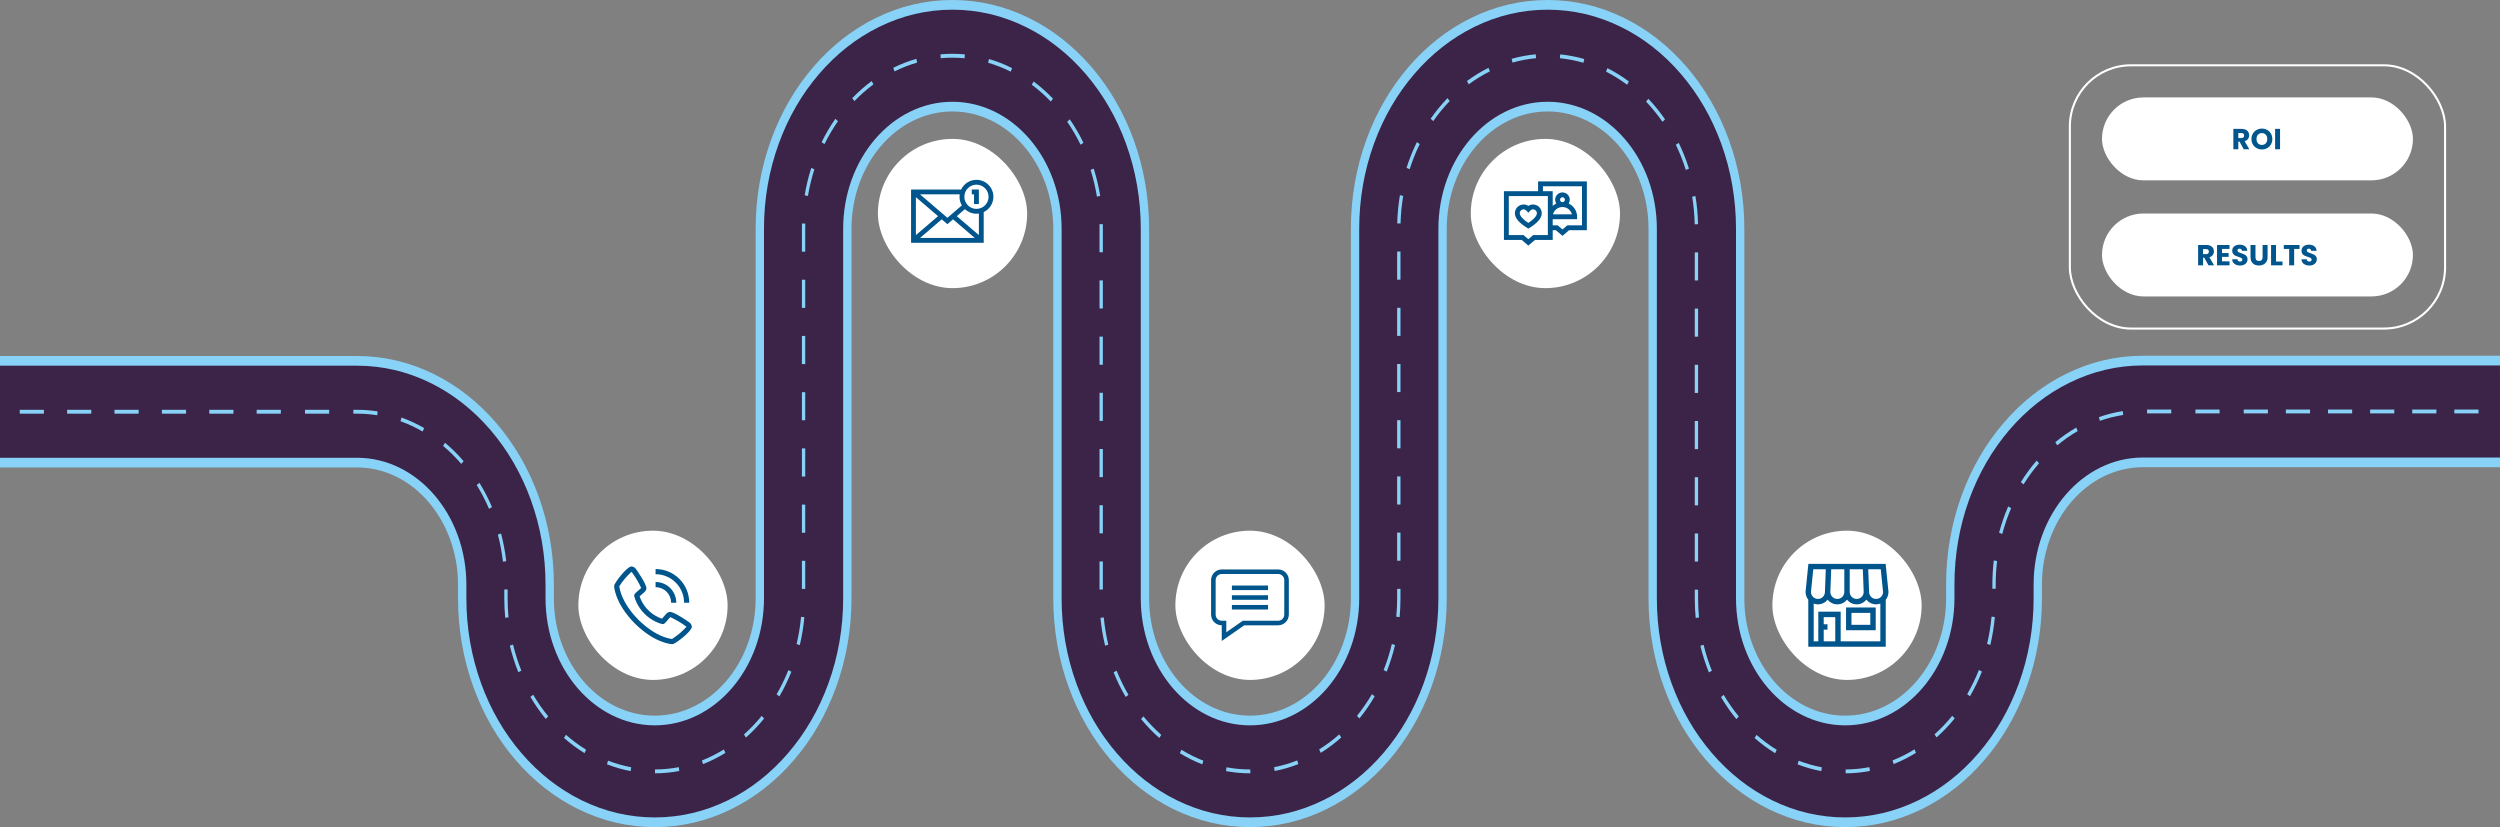 <svg xmlns="http://www.w3.org/2000/svg" width="1206" height="399" viewBox="0 0 1206 399" fill="none"><rect x="0" y="0" width="1206" height="399" fill="#808080" stroke="none"/><g clip-path="url(#clip0_12136_1038)"><path d="M890.143 399C877.341 399 864.911 396.078 853.197 390.315C841.893 384.754 831.746 376.801 823.039 366.671C814.331 356.542 807.491 344.741 802.71 331.595C797.755 317.971 795.242 303.512 795.242 288.625V110.375C795.242 79.161 773.41 53.769 746.572 53.769C719.735 53.769 697.902 79.161 697.902 110.375V288.625C697.902 303.514 695.39 317.971 690.435 331.595C685.653 344.743 678.815 356.544 670.106 366.671C661.399 376.798 651.252 384.754 639.948 390.315C628.234 396.078 615.802 399 603 399C590.198 399 577.768 396.078 566.054 390.315C554.75 384.754 544.603 376.801 535.896 366.671C527.189 356.542 520.349 344.741 515.567 331.595C510.612 317.971 508.1 303.512 508.1 288.625V110.375C508.1 79.161 486.267 53.769 459.43 53.769C432.592 53.769 410.76 79.161 410.76 110.375V288.625C410.76 303.514 408.247 317.971 403.292 331.595C398.511 344.743 391.673 356.544 382.963 366.671C374.256 376.798 364.107 384.754 352.805 390.315C341.091 396.078 328.659 399 315.857 399C303.056 399 290.626 396.078 278.912 390.315C267.609 384.754 257.461 376.801 248.754 366.671C240.046 356.544 233.206 344.743 228.424 331.595C223.47 317.971 220.957 303.512 220.957 288.625V282.112C220.957 250.898 199.125 225.505 172.287 225.505H0V171.737H172.285C185.087 171.737 197.517 174.659 209.231 180.422C220.535 185.983 230.682 193.936 239.389 204.066C248.096 214.193 254.936 225.996 259.718 239.141C264.673 252.766 267.185 267.223 267.185 282.112V288.625C267.185 319.839 289.02 345.231 315.855 345.231C342.691 345.231 364.526 319.839 364.526 288.625V110.375C364.526 95.486 367.038 81.029 371.993 67.405C376.775 54.257 383.613 42.456 392.322 32.329C401.029 22.202 411.178 14.246 422.48 8.685C434.194 2.922 446.624 0 459.426 0C472.227 0 484.657 2.922 496.372 8.685C507.676 14.246 517.822 22.199 526.53 32.329C535.237 42.456 542.077 54.26 546.859 67.405C551.813 81.029 554.326 95.488 554.326 110.375V288.625C554.326 319.839 576.158 345.231 602.996 345.231C629.833 345.231 651.666 319.839 651.666 288.625V110.375C651.666 95.486 654.179 81.029 659.133 67.405C663.915 54.257 670.753 42.456 679.462 32.329C688.17 22.202 698.316 14.246 709.62 8.685C721.335 2.922 733.765 0 746.566 0C759.368 0 771.798 2.922 783.514 8.685C794.818 14.246 804.965 22.199 813.672 32.329C822.379 42.456 829.219 54.26 834.001 67.405C838.956 81.029 841.468 95.488 841.468 110.375V288.625C841.468 319.839 863.301 345.231 890.139 345.231C916.976 345.231 938.809 319.839 938.809 288.625V281.995C938.809 267.106 941.321 252.649 946.276 239.025C951.058 225.877 957.898 214.076 966.605 203.949C975.312 193.822 985.461 185.866 996.763 180.305C1008.48 174.542 1020.91 171.62 1033.71 171.62H1205.99V225.388H1033.71C1006.87 225.388 985.039 250.781 985.039 281.995V288.625C985.039 303.514 982.526 317.971 977.572 331.595C972.79 344.743 965.952 356.544 957.242 366.671C948.535 376.798 938.389 384.754 927.084 390.315C915.37 396.078 902.938 399 890.137 399H890.143ZM746.572 44.417C777.842 44.417 803.282 74.007 803.282 110.375V288.625C803.282 302.254 805.582 315.488 810.114 327.953C814.49 339.986 820.751 350.786 828.723 360.06C836.695 369.331 845.983 376.614 856.328 381.703C867.048 386.975 878.424 389.649 890.143 389.649C901.861 389.649 913.239 386.975 923.957 381.703C934.302 376.614 943.591 369.331 951.562 360.06C959.534 350.788 965.795 339.986 970.171 327.953C974.703 315.486 977.003 302.254 977.003 288.625V281.995C977.003 245.626 1002.44 216.037 1033.71 216.037H1206V180.971H1033.71C1021.99 180.971 1010.62 183.645 999.899 188.917C989.553 194.006 980.267 201.288 972.293 210.56C964.32 219.832 958.061 230.634 953.685 242.667C949.152 255.134 946.853 268.366 946.853 281.995V288.625C946.853 324.993 921.412 354.582 890.143 354.582C858.873 354.582 833.432 324.993 833.432 288.625V110.375C833.432 96.744 831.133 83.512 826.6 71.047C822.225 59.014 815.964 48.214 807.992 38.94C800.02 29.669 790.732 22.386 780.387 17.297C769.667 12.025 758.291 9.351 746.572 9.351C734.854 9.351 723.475 12.025 712.758 17.297C702.413 22.386 693.124 29.669 685.153 38.94C677.181 48.212 670.92 59.014 666.544 71.047C662.012 83.512 659.712 96.746 659.712 110.375V288.625C659.712 324.993 634.272 354.582 603.002 354.582C571.732 354.582 546.292 324.993 546.292 288.625V110.375C546.292 96.744 543.992 83.512 539.46 71.047C535.084 59.014 528.823 48.212 520.851 38.94C512.88 29.669 503.591 22.386 493.246 17.297C482.529 12.025 471.15 9.351 459.432 9.351C447.713 9.351 436.335 12.025 425.618 17.297C415.272 22.386 405.984 29.669 398.012 38.94C390.041 48.212 383.779 59.014 379.404 71.047C374.871 83.512 372.572 96.746 372.572 110.375V288.625C372.572 324.993 347.131 354.582 315.861 354.582C284.592 354.582 259.151 324.993 259.151 288.625V282.112C259.151 268.48 256.852 255.249 252.319 242.784C247.944 230.751 241.682 219.948 233.711 210.677C225.739 201.405 216.451 194.123 206.105 189.034C195.386 183.762 184.009 181.088 172.291 181.088H0V216.154H172.285C203.555 216.154 228.995 245.743 228.995 282.112V288.625C228.995 302.256 231.295 315.488 235.827 327.953C240.203 339.986 246.464 350.788 254.436 360.06C262.41 369.331 271.696 376.614 282.041 381.703C292.761 386.975 304.137 389.649 315.855 389.649C327.574 389.649 338.952 386.975 349.67 381.703C360.015 376.614 369.301 369.331 377.275 360.06C385.249 350.788 391.508 339.986 395.884 327.953C400.416 315.486 402.716 302.254 402.716 288.625V110.375C402.716 74.007 428.156 44.417 459.426 44.417C490.695 44.417 516.136 74.007 516.136 110.375V288.625C516.136 302.254 518.435 315.488 522.968 327.953C527.344 339.986 533.605 350.786 541.576 360.06C549.548 369.334 558.836 376.614 569.182 381.703C579.901 386.975 591.278 389.649 602.996 389.649C614.714 389.649 626.093 386.975 636.81 381.703C647.156 376.614 656.442 369.331 664.416 360.06C672.387 350.788 678.648 339.986 683.024 327.953C687.557 315.486 689.856 302.254 689.856 288.625V110.375C689.856 74.007 715.297 44.417 746.566 44.417H746.572Z" fill="#88D2F8"></path><path d="M890.143 394.324C877.882 394.324 865.978 391.526 854.763 386.009C843.939 380.684 834.22 373.065 825.881 363.366C817.541 353.666 810.991 342.363 806.412 329.774C801.669 316.729 799.263 302.883 799.263 288.625V110.375C799.263 76.583 775.625 49.093 746.572 49.093C717.52 49.093 693.882 76.585 693.882 110.375V288.625C693.882 302.885 691.476 316.729 686.733 329.774C682.154 342.363 675.603 353.666 667.264 363.366C658.924 373.065 649.206 380.684 638.382 386.009C627.166 391.526 615.261 394.324 603.002 394.324C590.743 394.324 578.838 391.526 567.622 386.009C556.798 380.684 547.08 373.065 538.74 363.366C530.401 353.666 523.85 342.363 519.271 329.774C514.528 316.729 512.122 302.883 512.122 288.625V110.375C512.122 76.583 488.484 49.093 459.432 49.093C430.379 49.093 406.742 76.585 406.742 110.375V288.625C406.742 302.885 404.336 316.729 399.592 329.774C395.013 342.363 388.463 353.666 380.123 363.366C371.784 373.065 362.065 380.684 351.241 386.009C340.026 391.526 328.12 394.324 315.861 394.324C303.602 394.324 291.697 391.526 280.481 386.009C269.658 380.684 259.939 373.065 251.6 363.366C243.26 353.666 236.71 342.363 232.131 329.774C227.387 316.729 224.981 302.883 224.981 288.625V282.112C224.981 248.32 201.344 220.83 172.291 220.83H0V176.412H172.285C184.546 176.412 196.449 179.211 207.665 184.728C218.489 190.053 228.207 197.672 236.547 207.371C244.886 217.071 251.437 228.374 256.016 240.963C260.759 254.007 263.165 267.854 263.165 282.112V288.625C263.165 322.417 286.803 349.907 315.855 349.907C344.908 349.907 368.546 322.415 368.546 288.625V110.375C368.546 96.115 370.952 82.271 375.695 69.226C380.274 56.637 386.825 45.334 395.164 35.635C403.504 25.935 413.222 18.316 424.046 12.991C435.262 7.474 447.167 4.676 459.426 4.676C471.685 4.676 483.59 7.474 494.806 12.991C505.63 18.316 515.348 25.933 523.687 35.635C532.027 45.336 538.578 56.637 543.156 69.226C547.9 82.271 550.306 96.117 550.306 110.375V288.625C550.306 322.417 573.943 349.907 602.996 349.907C632.049 349.907 655.686 322.415 655.686 288.625V110.375C655.686 96.115 658.092 82.271 662.836 69.226C667.415 56.637 673.965 45.334 682.305 35.635C690.644 25.935 700.362 18.316 711.186 12.991C722.402 7.474 734.307 4.676 746.566 4.676C758.825 4.676 770.731 7.474 781.946 12.991C792.77 18.316 802.489 25.933 810.828 35.635C819.168 45.334 825.718 56.637 830.297 69.226C835.041 82.271 837.446 96.117 837.446 110.375V288.625C837.446 322.417 861.084 349.907 890.137 349.907C919.189 349.907 942.827 322.415 942.827 288.625V281.995C942.827 267.735 945.233 253.89 949.976 240.846C954.555 228.257 961.106 216.954 969.445 207.254C977.785 197.555 987.503 189.936 998.327 184.611C1009.54 179.094 1021.45 176.295 1033.71 176.295H1205.99V220.713H1033.71C1004.65 220.713 981.017 248.205 981.017 281.995V288.625C981.017 302.885 978.611 316.729 973.867 329.774C969.288 342.363 962.738 353.666 954.398 363.366C946.059 373.065 936.341 380.684 925.517 386.009C914.301 391.526 902.396 394.324 890.137 394.324H890.143Z" fill="#3B2447"></path><path d="M603 373.051C599.119 373.051 595.221 372.691 591.418 371.982L591.674 370.136C595.392 370.83 599.203 371.181 603 371.181H603.149L603.155 373.051H603ZM315.974 373.051V371.181C319.819 371.174 323.678 370.804 327.443 370.086L327.704 371.931C323.855 372.667 319.908 373.044 315.974 373.051ZM890.334 373.051L890.33 371.181C894.177 371.169 898.036 370.797 901.801 370.072L902.062 371.917C898.213 372.658 894.265 373.037 890.332 373.051H890.334ZM878.597 371.989C874.724 371.269 870.877 370.173 867.162 368.733L867.671 366.959C871.303 368.366 875.064 369.439 878.85 370.143L878.597 371.989ZM304.24 371.975C300.368 371.251 296.521 370.15 292.809 368.705L293.319 366.931C296.949 368.342 300.71 369.418 304.497 370.126L304.242 371.973L304.24 371.975ZM614.885 371.926L614.624 370.082C618.407 369.357 622.163 368.265 625.791 366.837L626.308 368.609C622.6 370.07 618.756 371.188 614.887 371.929L614.885 371.926ZM579.986 368.721C576.271 367.279 572.629 365.467 569.162 363.337L569.911 361.682C573.302 363.765 576.864 365.535 580.496 366.947L579.986 368.721ZM339.127 368.621L338.613 366.849C342.241 365.42 345.798 363.634 349.183 361.535L349.939 363.185C346.476 365.331 342.838 367.16 339.127 368.621ZM913.483 368.593L912.966 366.821C916.592 365.39 920.148 363.597 923.533 361.495L924.291 363.146C920.827 365.296 917.191 367.129 913.483 368.593ZM856.336 363.356C852.875 361.233 849.535 358.762 846.405 356.011L847.374 354.519C850.433 357.21 853.701 359.625 857.086 361.701L856.336 363.356ZM281.985 363.316C278.526 361.189 275.185 358.713 272.06 355.959L273.03 354.468C276.088 357.161 279.354 359.583 282.737 361.661L281.985 363.314V363.316ZM637.116 363.167L636.36 361.516C639.737 359.422 642.997 356.983 646.046 354.276L647.023 355.763C643.904 358.533 640.571 361.025 637.118 363.167H637.116ZM559.232 355.985C556.109 353.236 553.154 350.169 550.449 346.868L551.612 345.577C554.258 348.803 557.148 351.803 560.201 354.494L559.23 355.985H559.232ZM359.848 355.786L358.873 354.3C361.919 351.597 364.799 348.584 367.434 345.344L368.602 346.629C365.908 349.942 362.962 353.023 359.848 355.786ZM934.194 355.735L933.217 354.248C936.26 351.541 939.138 348.525 941.77 345.283L942.939 346.566C940.248 349.881 937.305 352.967 934.194 355.733V355.735ZM837.617 346.901C834.91 343.602 832.415 340.023 830.202 336.264L831.529 335.207C833.694 338.884 836.132 342.384 838.779 345.61L837.615 346.901H837.617ZM263.282 346.837C260.576 343.534 258.086 339.953 255.877 336.191L257.206 335.137C259.366 338.814 261.803 342.319 264.448 345.549L263.284 346.84L263.282 346.837ZM655.771 346.599L654.603 345.316C657.236 342.073 659.66 338.562 661.809 334.875L663.139 335.925C660.942 339.696 658.464 343.286 655.771 346.601V346.599ZM543.04 336.226C540.825 332.458 538.861 328.456 537.203 324.329L538.66 323.537C540.28 327.57 542.202 331.483 544.368 335.17L543.042 336.226H543.04ZM375.975 335.957L374.644 334.908C376.797 331.216 378.702 327.296 380.31 323.259L381.769 324.044C380.127 328.175 378.178 332.182 375.975 335.957ZM950.302 335.887L948.971 334.84C951.12 331.146 953.024 327.224 954.628 323.184L956.087 323.967C954.447 328.098 952.501 332.11 950.302 335.887ZM824.361 324.372C822.699 320.238 821.318 315.918 820.257 311.53L821.805 311.023C822.842 315.313 824.192 319.537 825.819 323.579L824.361 324.372ZM250.044 324.294C248.386 320.159 247.007 315.839 245.95 311.448L247.497 310.943C248.531 315.236 249.877 319.46 251.499 323.504L250.042 324.294H250.044ZM668.928 324.005L667.469 323.219C669.077 319.172 670.409 314.943 671.428 310.649L672.978 311.147C671.935 315.539 670.572 319.864 668.928 324.005ZM533.104 311.488C532.047 307.107 531.291 302.586 530.857 298.048L532.455 297.843C532.879 302.28 533.617 306.7 534.652 310.983L533.104 311.488ZM385.826 311.189L384.276 310.691C385.295 306.404 386.021 301.98 386.431 297.541L388.029 297.74C387.61 302.28 386.869 306.806 385.826 311.189ZM960.131 311.107L958.581 310.611C959.596 306.324 960.318 301.899 960.724 297.459L962.324 297.658C961.908 302.198 961.17 306.724 960.133 311.109L960.131 311.107ZM818.004 298.09C817.704 294.969 817.553 291.785 817.553 288.625V284.45H819.161V288.625C819.161 291.715 819.31 294.832 819.604 297.882L818.006 298.09H818.004ZM243.711 298.006C243.417 294.913 243.268 291.757 243.268 288.627V284.368H244.876V288.627C244.876 291.69 245.023 294.775 245.31 297.803L243.713 298.009L243.711 298.006ZM675.175 297.698L673.575 297.499C673.845 294.572 673.981 291.587 673.981 288.625V284.059H675.589V288.625C675.589 291.652 675.451 294.705 675.175 297.698ZM532.019 284.407H530.411V270.848H532.019V284.407ZM388.447 284.101H386.839V270.542H388.447V284.101ZM962.732 284.017H961.124V281.995C961.124 278.107 961.353 274.196 961.805 270.372L963.397 270.626C962.955 274.367 962.73 278.191 962.73 281.995V284.017H962.732ZM242.627 270.97C242.115 266.547 241.286 262.147 240.165 257.893L241.703 257.346C242.848 261.698 243.696 266.199 244.221 270.72L242.627 270.97ZM819.161 270.891H817.553V257.332H819.161V270.891ZM675.589 270.5H673.981V256.941H675.589V270.5ZM965.894 257.558L964.358 257.004C965.516 252.651 966.993 248.373 968.748 244.291L970.187 245.128C968.47 249.119 967.027 253.301 965.896 257.558H965.894ZM532.019 257.289H530.411V243.73H532.019V257.289ZM388.447 256.983H386.839V243.424H388.447V256.983ZM235.904 245.456C234.203 241.47 232.205 237.612 229.966 233.989L231.273 232.897C233.562 236.6 235.604 240.546 237.343 244.623L235.902 245.456H235.904ZM819.161 243.772H817.553V230.213H819.161V243.772ZM675.589 243.382H673.981V229.823H675.589V243.382ZM976.155 233.676L974.852 232.579C977.147 228.888 979.718 225.384 982.498 222.167L983.632 223.492C980.914 226.639 978.398 230.066 976.155 233.676ZM532.019 230.171H530.411V216.612H532.019V230.171ZM388.447 229.865H386.839V216.306H388.447V229.865ZM222.517 223.782C219.808 220.626 216.859 217.704 213.751 215.1L214.692 213.583C217.87 216.248 220.885 219.235 223.655 222.461L222.517 223.782ZM819.161 216.654H817.553V203.095H819.161V216.654ZM675.589 216.264H673.981V202.705H675.589V216.264ZM992.417 214.84L991.481 213.321C994.669 210.665 998.064 208.295 1001.57 206.275L1002.28 207.951C998.856 209.924 995.535 212.243 992.417 214.84ZM203.896 208.173C200.463 206.184 196.865 204.51 193.203 203.198L193.676 201.41C197.42 202.752 201.101 204.463 204.612 206.499L203.894 208.173H203.896ZM532.019 203.053H530.411V189.494H532.019V203.053ZM1012.98 203.016L1012.52 201.228C1016.26 199.9 1020.13 198.92 1024.02 198.317L1024.23 200.171C1020.43 200.762 1016.65 201.718 1012.99 203.016H1012.98ZM388.447 202.747H386.839V189.188H388.447V202.747ZM181.963 200.316C178.779 199.811 175.523 199.556 172.285 199.556H170.448V197.686H172.285C175.596 197.686 178.924 197.948 182.18 198.464L181.963 200.318V200.316ZM158.79 199.556H147.132V197.686H158.79V199.556ZM135.474 199.556H123.816V197.686H135.474V199.556ZM112.614 199.556H100.956V197.686H112.614V199.556ZM89.755 199.556H78.097V197.686H89.755V199.556ZM66.895 199.556H55.237V197.686H66.895V199.556ZM44.035 199.556H32.377V197.686H44.035V199.556ZM21.175 199.556H9.517V197.686H21.175V199.556ZM1094.04 199.439H1082.38V197.569H1094.04V199.439ZM1114.36 199.439H1102.7V197.569H1114.36V199.439ZM1134.68 199.439H1123.02V197.569H1134.68V199.439ZM1155 199.439H1143.34V197.569H1155V199.439ZM1175.32 199.439H1163.66V197.569H1175.32V199.439ZM1195.64 199.439H1183.98V197.569H1195.64V199.439ZM1070.73 199.439H1059.07V197.569H1070.73V199.439ZM1047.41 199.439H1035.75V197.569H1047.41V199.439ZM819.161 189.536H817.553V175.977H819.161V189.536ZM675.589 189.146H673.981V175.587H675.589V189.146ZM532.019 175.935H530.411V162.376H532.019V175.935ZM388.447 175.629H386.839V162.07H388.447V175.629ZM819.161 162.418H817.553V148.859H819.161V162.418ZM675.589 162.028H673.981V148.469H675.589V162.028ZM532.019 148.817H530.411V135.258H532.019V148.817ZM388.447 148.511H386.839V134.952H388.447V148.511ZM819.161 135.3H817.553V121.741H819.161V135.3ZM675.589 134.91H673.981V121.351H675.589V134.91ZM532.019 121.699H530.411V110.375C530.411 109.641 530.403 108.898 530.387 108.166L531.995 108.117C532.011 108.865 532.021 109.625 532.021 110.375V121.699H532.019ZM388.447 121.393H386.839V110.375C386.839 109.522 386.849 108.659 386.871 107.808L388.479 107.864C388.457 108.697 388.447 109.543 388.447 110.375V121.393ZM817.529 108.208C817.431 103.738 817.019 99.259 816.307 94.894L817.887 94.546C818.615 99.007 819.035 103.589 819.137 108.159L817.529 108.208ZM675.623 107.822L674.015 107.766C674.134 103.196 674.574 98.618 675.32 94.16L676.898 94.518C676.168 98.878 675.74 103.355 675.623 107.822ZM529.159 94.855C528.443 90.476 527.41 86.132 526.091 81.953L527.601 81.31C528.95 85.588 530.005 90.027 530.739 94.506L529.159 94.857V94.855ZM389.749 94.558L388.171 94.202C388.919 89.723 389.988 85.284 391.353 81.01L392.861 81.66C391.528 85.84 390.481 90.179 389.751 94.558H389.749ZM813.246 81.99C811.932 77.812 810.307 73.726 808.424 69.843L809.823 68.924C811.751 72.896 813.411 77.076 814.756 81.349L813.246 81.992V81.99ZM680.013 81.621L678.506 80.968C679.87 76.7 681.549 72.524 683.495 68.559L684.891 69.488C682.988 73.364 681.346 77.445 680.013 81.621ZM521.263 69.805C519.38 65.932 517.207 62.203 514.807 58.724L516.062 57.553C518.518 61.109 520.739 64.922 522.664 68.885L521.265 69.805H521.263ZM397.733 69.525L396.336 68.599C398.276 64.644 400.513 60.84 402.981 57.294L404.231 58.47C401.817 61.939 399.63 65.658 397.733 69.525ZM801.972 58.757C799.574 55.281 796.915 52.006 794.067 49.023L795.144 47.634C798.056 50.685 800.776 54.035 803.226 57.588L801.972 58.76V58.757ZM691.396 58.435L690.148 57.256C692.614 53.715 695.35 50.381 698.272 47.349L699.343 48.745C696.483 51.711 693.81 54.972 691.396 58.435ZM506.898 48.995C504.048 46.01 500.968 43.277 497.746 40.869L498.615 39.295C501.909 41.757 505.059 44.553 507.973 47.604L506.898 48.995ZM412.173 48.773L411.101 47.377C414.026 44.34 417.184 41.558 420.486 39.113L421.35 40.691C418.122 43.083 415.033 45.801 412.173 48.773ZM784.917 40.89C781.689 38.475 778.272 36.355 774.759 34.583L775.398 32.867C778.992 34.676 782.487 36.845 785.787 39.316L784.917 40.89ZM708.523 40.67L707.661 39.092C710.969 36.644 714.471 34.496 718.069 32.708L718.7 34.428C715.182 36.177 711.757 38.276 708.523 40.672V40.67ZM487.584 34.568C484.064 32.799 480.394 31.352 476.676 30.274L477.065 28.46C480.87 29.563 484.623 31.043 488.223 32.852L487.584 34.568ZM431.523 34.442L430.89 32.724C434.494 30.931 438.25 29.47 442.055 28.383L442.439 30.199C438.719 31.263 435.046 32.689 431.523 34.444V34.442ZM763.852 30.283C760.144 29.206 756.323 28.472 752.496 28.102L752.628 26.239C756.542 26.615 760.449 27.366 764.242 28.469L763.852 30.283ZM729.618 30.188L729.236 28.371C733.033 27.289 736.944 26.559 740.86 26.206L740.985 28.072C737.155 28.418 733.332 29.131 729.62 30.19L729.618 30.188ZM465.317 28.1C461.514 27.738 457.609 27.728 453.804 28.074L453.679 26.209C455.579 26.036 457.512 25.947 459.428 25.947C461.434 25.947 463.458 26.043 465.448 26.232L465.315 28.095L465.317 28.1Z" fill="#88D2F8"></path><rect x="423.5" y="67" width="72" height="72" rx="36" fill="white"></rect><g clip-path="url(#clip1_12136_1038)"><path d="M479.213 94.923C479.213 90.417 475.546 86.75 471.039 86.75C467.784 86.75 464.968 88.663 463.654 91.423H439.5V117.116H474.539V102.308C477.3 100.995 479.213 98.178 479.213 94.923ZM464.007 99.085L457.02 105.074L443.809 93.75H462.951C462.895 94.133 462.866 94.525 462.866 94.923C462.866 96.442 463.283 97.865 464.007 99.085ZM452.506 104.27L441.827 113.423V95.116L452.506 104.27ZM454.294 105.802L457.02 108.139L459.746 105.802L470.231 114.789H443.809L454.294 105.802ZM472.213 113.423L461.534 104.27L465.468 100.897C466.929 102.261 468.888 103.097 471.039 103.097C471.438 103.097 471.829 103.067 472.213 103.012V113.423ZM471.039 100.77C467.816 100.77 465.193 98.147 465.193 94.923C465.193 91.7 467.816 89.077 471.039 89.077C474.263 89.077 476.886 91.7 476.886 94.923C476.886 98.147 474.263 100.77 471.039 100.77Z" fill="#00558C"></path><path d="M468.78 93.75H469.876V98.424H472.203V91.423H468.78V93.75Z" fill="#00558C"></path></g><rect x="709.5" y="67" width="72" height="72" rx="36" fill="white"></rect><g clip-path="url(#clip2_12136_1038)"><path d="M741.975 87.522V92.229H725.5V115.754H734.081L737.263 118.478L740.445 115.754H749.025V111.047H750.555L753.737 113.771L756.919 111.047H765.5V87.522H741.975ZM746.682 113.41H739.579L737.263 115.393L734.947 113.41H727.844V94.573H746.682V113.41ZM763.156 108.703H756.053L753.737 110.686L751.421 108.703H749.025V105.752H760.793V104.58C760.793 101.761 759.131 99.323 756.736 98.194C757.069 97.656 757.263 97.021 757.263 96.343C757.263 94.399 755.681 92.817 753.737 92.817C751.793 92.817 750.212 94.399 750.212 96.343C750.212 97.021 750.405 97.656 750.739 98.194C750.112 98.49 749.535 98.875 749.025 99.333V92.229H744.318V89.866H763.156V108.703ZM752.556 96.343C752.556 95.691 753.086 95.161 753.737 95.161C754.389 95.161 754.919 95.691 754.919 96.343C754.919 96.994 754.389 97.524 753.737 97.524C753.086 97.524 752.556 96.994 752.556 96.343ZM753.737 99.868C755.931 99.868 757.78 101.375 758.302 103.408H749.173C749.695 101.375 751.544 99.868 753.737 99.868Z" fill="#00558C"></path><path d="M739.541 98.649C738.725 98.649 737.935 98.887 737.263 99.322C736.59 98.887 735.801 98.649 734.984 98.649C732.669 98.649 730.785 100.533 730.785 102.849C730.747 105.503 733.395 107.958 737.263 110.296C741.496 107.751 743.757 105.331 743.741 102.849C743.741 100.533 741.857 98.649 739.541 98.649ZM737.263 107.521C733.865 105.279 733.128 103.752 733.128 102.849C733.128 101.826 733.961 100.993 734.984 100.993C735.962 100.915 736.731 102.037 737.263 102.635C737.843 101.986 738.513 100.956 739.541 100.993C740.564 100.993 741.397 101.826 741.397 102.849C741.397 103.752 740.66 105.279 737.263 107.521Z" fill="#00558C"></path></g><rect x="279" y="256" width="72" height="72" rx="36" fill="white"></rect><path d="M332.544 300.243C332.478 300.188 324.983 294.855 322.959 295.181C321.983 295.354 321.425 296.02 320.306 297.352C320.126 297.567 319.692 298.081 319.358 298.448C318.65 298.217 317.961 297.936 317.294 297.608C313.851 295.931 311.069 293.149 309.392 289.706C309.064 289.039 308.783 288.35 308.552 287.642C308.92 287.306 309.435 286.873 309.655 286.688C310.981 285.575 311.646 285.016 311.819 284.039C312.172 282.015 306.812 274.523 306.757 274.455C306.513 274.109 306.195 273.821 305.827 273.613C305.458 273.404 305.047 273.28 304.625 273.25C302.452 273.25 296.25 281.295 296.25 282.651C296.25 282.73 296.364 290.735 306.235 300.776C316.265 310.636 324.27 310.75 324.349 310.75C325.704 310.75 333.75 304.547 333.75 302.375C333.719 301.952 333.595 301.542 333.386 301.173C333.178 300.804 332.89 300.487 332.544 300.243ZM324.21 308.243C323.125 308.15 316.4 307.264 308 299.013C299.709 290.571 298.845 283.835 298.759 282.791C300.397 280.22 302.376 277.881 304.641 275.84C304.691 275.89 304.757 275.965 304.842 276.062C306.58 278.434 308.076 280.973 309.31 283.641C308.909 284.045 308.485 284.425 308.04 284.78C307.35 285.306 306.717 285.901 306.15 286.557C306.054 286.692 305.986 286.844 305.949 287.005C305.912 287.167 305.908 287.333 305.936 287.496C306.201 288.642 306.606 289.751 307.142 290.798C309.065 294.745 312.255 297.934 316.202 299.856C317.249 300.394 318.358 300.799 319.504 301.064C319.667 301.093 319.834 301.089 319.995 301.052C320.156 301.015 320.308 300.946 320.443 300.85C321.101 300.281 321.699 299.645 322.226 298.952C322.619 298.485 323.142 297.861 323.341 297.685C326.016 298.917 328.561 300.416 330.936 302.157C331.04 302.245 331.114 302.312 331.162 302.356C329.121 304.622 326.782 306.601 324.21 308.24V308.243Z" fill="#00558C"></path><path d="M323.75 290.75H326.25C326.247 288.099 325.192 285.557 323.318 283.682C321.443 281.808 318.901 280.753 316.25 280.75V283.25C318.239 283.252 320.145 284.043 321.551 285.449C322.957 286.855 323.748 288.761 323.75 290.75Z" fill="#00558C"></path><path d="M330 290.75H332.5C332.495 286.442 330.781 282.311 327.735 279.265C324.689 276.219 320.558 274.505 316.25 274.5V277C319.895 277.004 323.39 278.454 325.968 281.032C328.546 283.61 329.996 287.105 330 290.75Z" fill="#00558C"></path><rect x="567" y="256" width="72" height="72" rx="36" fill="white"></rect><path d="M616.575 274.695H589.386C586.543 274.695 584.23 277.008 584.23 279.851V296.49C584.23 299.327 586.533 301.635 589.368 301.645V309.196L600.219 301.645H616.575C619.418 301.645 621.73 299.333 621.73 296.49V279.851C621.73 277.008 619.418 274.695 616.575 274.695ZM619.533 296.49C619.533 298.121 618.206 299.448 616.575 299.448H599.529L591.565 304.99V299.448H589.386C587.755 299.448 586.428 298.121 586.428 296.49V279.851C586.428 278.219 587.755 276.893 589.386 276.893H616.575C618.206 276.893 619.533 278.219 619.533 279.851V296.49Z" fill="#00558C"></path><path d="M594.267 282.459H611.694V284.656H594.267V282.459Z" fill="#00558C"></path><path d="M594.267 287.147H611.694V289.344H594.267V287.147Z" fill="#00558C"></path><path d="M594.267 291.834H611.694V294.031H594.267V291.834Z" fill="#00558C"></path><rect x="855" y="256" width="72" height="72" rx="36" fill="white"></rect><g clip-path="url(#clip3_12136_1038)"><path d="M909.632 272H872.368L871.007 285.428L871 285.494V285.56C871 286.974 871.495 288.274 872.318 289.299V312H909.682V289.299C910.505 288.274 911 286.974 911 285.56V285.494L909.632 272ZM892.304 274.609H898.629L899.043 285.582C899.031 287.43 897.524 288.929 895.674 288.929C893.816 288.929 892.304 287.418 892.304 285.56L892.304 274.609ZM883.371 274.609H889.696V285.56C889.696 287.418 888.184 288.929 886.326 288.929C884.476 288.929 882.969 287.43 882.957 285.582L883.371 274.609ZM873.609 285.62L874.725 274.609H880.761L880.349 285.51L880.348 285.56C880.348 287.418 878.836 288.929 876.978 288.929C875.141 288.929 873.642 287.45 873.609 285.62ZM885.332 309.391H879.76V303.739H881.58V301.13H879.76V297.693H885.332V309.391ZM907.073 309.391H887.941V295.084H877.151V309.391H874.927V291.175C875.567 291.41 876.258 291.538 876.978 291.538C878.868 291.538 880.556 290.657 881.652 289.283C882.748 290.657 884.436 291.538 886.326 291.538C888.217 291.538 889.904 290.655 891 289.281C892.096 290.655 893.783 291.538 895.674 291.538C897.564 291.538 899.252 290.657 900.348 289.283C901.444 290.657 903.132 291.538 905.022 291.538C905.742 291.538 906.433 291.41 907.073 291.175V309.391ZM905.022 288.929C903.164 288.929 901.652 287.418 901.652 285.56V285.535L901.239 274.609H907.275L908.391 285.62C908.358 287.451 906.859 288.929 905.022 288.929Z" fill="#00558C"></path><path d="M890.536 293.046V304.022H904.849V293.046H890.536ZM902.24 301.413H893.145V295.655H902.24V301.413Z" fill="#00558C"></path></g><rect x="998.5" y="31.5" width="181" height="127" rx="29.5" stroke="white"></rect><rect x="1014" y="47" width="150" height="40" rx="20" fill="white"></rect><path d="M1082.38 72L1080.34 68.29H1079.76V72H1077.37V62.172H1081.39C1082.16 62.172 1082.82 62.307 1083.36 62.578C1083.91 62.849 1084.32 63.222 1084.59 63.698C1084.86 64.165 1085 64.687 1085 65.266C1085 65.919 1084.81 66.503 1084.44 67.016C1084.07 67.529 1083.53 67.893 1082.81 68.108L1085.08 72H1082.38ZM1079.76 66.596H1081.25C1081.68 66.596 1082.01 66.489 1082.23 66.274C1082.45 66.059 1082.56 65.756 1082.56 65.364C1082.56 64.991 1082.45 64.697 1082.23 64.482C1082.01 64.267 1081.68 64.16 1081.25 64.16H1079.76V66.596ZM1091.15 72.098C1090.22 72.098 1089.38 71.883 1088.6 71.454C1087.84 71.025 1087.22 70.427 1086.77 69.662C1086.32 68.887 1086.09 68.019 1086.09 67.058C1086.09 66.097 1086.32 65.233 1086.77 64.468C1087.22 63.703 1087.84 63.105 1088.6 62.676C1089.38 62.247 1090.22 62.032 1091.15 62.032C1092.07 62.032 1092.92 62.247 1093.68 62.676C1094.46 63.105 1095.06 63.703 1095.5 64.468C1095.95 65.233 1096.17 66.097 1096.17 67.058C1096.17 68.019 1095.95 68.887 1095.5 69.662C1095.05 70.427 1094.45 71.025 1093.68 71.454C1092.92 71.883 1092.07 72.098 1091.15 72.098ZM1091.15 69.914C1091.93 69.914 1092.56 69.653 1093.02 69.13C1093.5 68.607 1093.74 67.917 1093.74 67.058C1093.74 66.19 1093.5 65.499 1093.02 64.986C1092.56 64.463 1091.93 64.202 1091.15 64.202C1090.36 64.202 1089.72 64.459 1089.24 64.972C1088.78 65.485 1088.54 66.181 1088.54 67.058C1088.54 67.926 1088.78 68.621 1089.24 69.144C1089.72 69.657 1090.36 69.914 1091.15 69.914ZM1099.9 62.172V72H1097.51V62.172H1099.9Z" fill="#00558C"></path><rect x="1014" y="103" width="150" height="40" rx="20" fill="white"></rect><path d="M1065.38 128L1063.34 124.29H1062.76V128H1060.37V118.172H1064.39C1065.16 118.172 1065.82 118.307 1066.36 118.578C1066.91 118.849 1067.32 119.222 1067.59 119.698C1067.86 120.165 1068 120.687 1068 121.266C1068 121.919 1067.81 122.503 1067.44 123.016C1067.07 123.529 1066.53 123.893 1065.81 124.108L1068.08 128H1065.38ZM1062.76 122.596H1064.25C1064.68 122.596 1065.01 122.489 1065.23 122.274C1065.45 122.059 1065.56 121.756 1065.56 121.364C1065.56 120.991 1065.45 120.697 1065.23 120.482C1065.01 120.267 1064.68 120.16 1064.25 120.16H1062.76V122.596ZM1071.89 120.09V122.078H1075.1V123.926H1071.89V126.082H1075.52V128H1069.5V118.172H1075.52V120.09H1071.89ZM1080.63 128.098C1079.91 128.098 1079.27 127.981 1078.7 127.748C1078.13 127.515 1077.67 127.169 1077.33 126.712C1076.99 126.255 1076.81 125.704 1076.8 125.06H1079.34C1079.38 125.424 1079.51 125.704 1079.72 125.9C1079.94 126.087 1080.22 126.18 1080.56 126.18C1080.92 126.18 1081.2 126.101 1081.4 125.942C1081.61 125.774 1081.71 125.545 1081.71 125.256C1081.71 125.013 1081.63 124.813 1081.46 124.654C1081.3 124.495 1081.1 124.365 1080.86 124.262C1080.62 124.159 1080.29 124.043 1079.85 123.912C1079.21 123.716 1078.69 123.52 1078.29 123.324C1077.89 123.128 1077.55 122.839 1077.26 122.456C1076.97 122.073 1076.82 121.574 1076.82 120.958C1076.82 120.043 1077.15 119.329 1077.82 118.816C1078.48 118.293 1079.34 118.032 1080.41 118.032C1081.49 118.032 1082.36 118.293 1083.03 118.816C1083.69 119.329 1084.04 120.048 1084.09 120.972H1081.5C1081.48 120.655 1081.36 120.407 1081.15 120.23C1080.93 120.043 1080.66 119.95 1080.32 119.95C1080.03 119.95 1079.8 120.029 1079.62 120.188C1079.45 120.337 1079.36 120.557 1079.36 120.846C1079.36 121.163 1079.51 121.411 1079.81 121.588C1080.1 121.765 1080.57 121.957 1081.21 122.162C1081.84 122.377 1082.35 122.582 1082.75 122.778C1083.15 122.974 1083.49 123.259 1083.78 123.632C1084.07 124.005 1084.22 124.486 1084.22 125.074C1084.22 125.634 1084.07 126.143 1083.78 126.6C1083.5 127.057 1083.09 127.421 1082.55 127.692C1082.01 127.963 1081.37 128.098 1080.63 128.098ZM1088.04 118.172V124.052C1088.04 124.64 1088.18 125.093 1088.47 125.41C1088.76 125.727 1089.19 125.886 1089.75 125.886C1090.31 125.886 1090.74 125.727 1091.04 125.41C1091.33 125.093 1091.48 124.64 1091.48 124.052V118.172H1093.88V124.038C1093.88 124.915 1093.69 125.657 1093.32 126.264C1092.94 126.871 1092.44 127.328 1091.81 127.636C1091.18 127.944 1090.48 128.098 1089.71 128.098C1088.93 128.098 1088.24 127.949 1087.62 127.65C1087.01 127.342 1086.53 126.885 1086.18 126.278C1085.82 125.662 1085.65 124.915 1085.65 124.038V118.172H1088.04ZM1097.95 126.152H1101.09V128H1095.56V118.172H1097.95V126.152ZM1109.3 118.172V120.09H1106.7V128H1104.3V120.09H1101.7V118.172H1109.3ZM1114.06 128.098C1113.34 128.098 1112.7 127.981 1112.13 127.748C1111.56 127.515 1111.1 127.169 1110.75 126.712C1110.42 126.255 1110.24 125.704 1110.22 125.06H1112.77C1112.81 125.424 1112.93 125.704 1113.15 125.9C1113.36 126.087 1113.64 126.18 1113.99 126.18C1114.34 126.18 1114.62 126.101 1114.83 125.942C1115.03 125.774 1115.14 125.545 1115.14 125.256C1115.14 125.013 1115.05 124.813 1114.88 124.654C1114.73 124.495 1114.53 124.365 1114.28 124.262C1114.05 124.159 1113.71 124.043 1113.27 123.912C1112.64 123.716 1112.12 123.52 1111.72 123.324C1111.32 123.128 1110.97 122.839 1110.68 122.456C1110.4 122.073 1110.25 121.574 1110.25 120.958C1110.25 120.043 1110.58 119.329 1111.24 118.816C1111.91 118.293 1112.77 118.032 1113.83 118.032C1114.92 118.032 1115.79 118.293 1116.45 118.816C1117.12 119.329 1117.47 120.048 1117.52 120.972H1114.93C1114.91 120.655 1114.79 120.407 1114.58 120.23C1114.36 120.043 1114.09 119.95 1113.75 119.95C1113.46 119.95 1113.23 120.029 1113.05 120.188C1112.87 120.337 1112.78 120.557 1112.78 120.846C1112.78 121.163 1112.93 121.411 1113.23 121.588C1113.53 121.765 1114 121.957 1114.63 122.162C1115.27 122.377 1115.78 122.582 1116.17 122.778C1116.57 122.974 1116.92 123.259 1117.21 123.632C1117.5 124.005 1117.64 124.486 1117.64 125.074C1117.64 125.634 1117.5 126.143 1117.21 126.6C1116.93 127.057 1116.52 127.421 1115.98 127.692C1115.44 127.963 1114.8 128.098 1114.06 128.098Z" fill="#00558C"></path></g><defs><clipPath id="clip0_12136_1038"><rect width="1206" height="399" fill="white"></rect></clipPath><clipPath id="clip1_12136_1038"><rect width="40" height="40" fill="white" transform="translate(439.5 83)"></rect></clipPath><clipPath id="clip2_12136_1038"><rect width="40" height="40" fill="white" transform="translate(725.5 83)"></rect></clipPath><clipPath id="clip3_12136_1038"><rect width="40" height="40" fill="white" transform="translate(871 272)"></rect></clipPath></defs></svg>